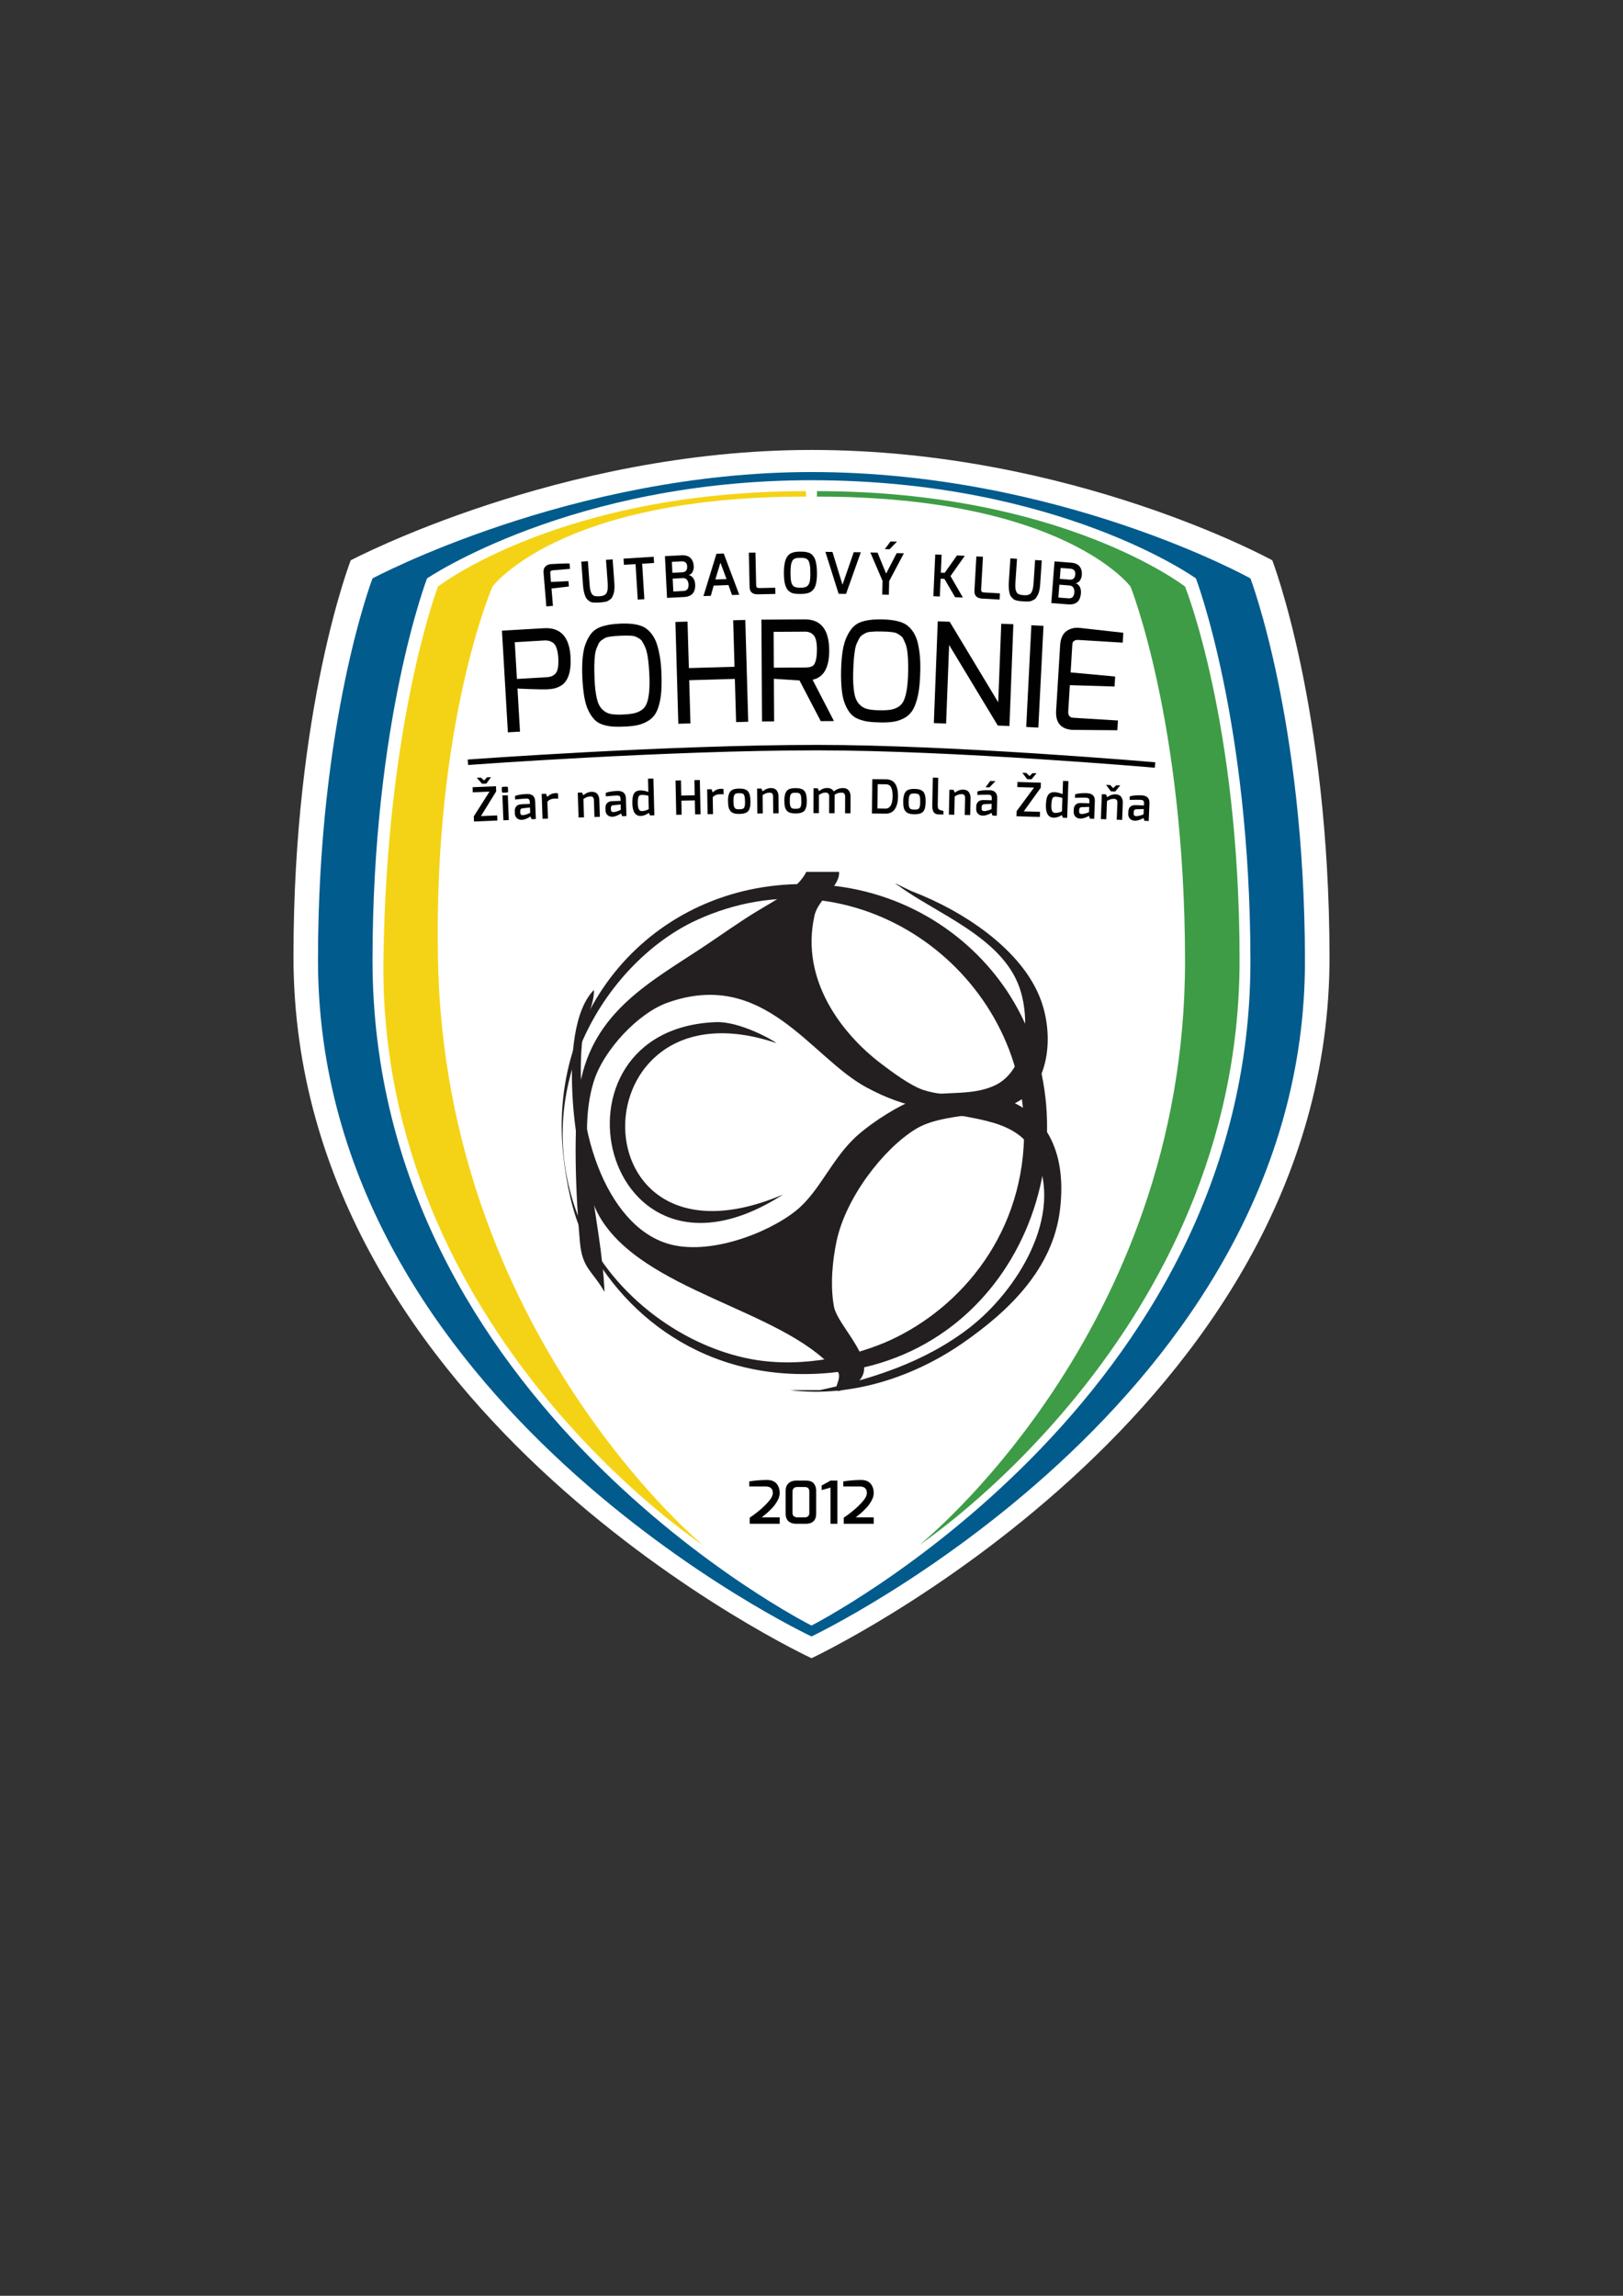 <?xml version="1.0" encoding="utf-8"?>
<!-- Generator: Adobe Illustrator 15.0.0, SVG Export Plug-In . SVG Version: 6.00 Build 0)  -->
<!DOCTYPE svg PUBLIC "-//W3C//DTD SVG 1.1//EN" "http://www.w3.org/Graphics/SVG/1.1/DTD/svg11.dtd">
<svg version="1.1" id="Layer_1" xmlns="http://www.w3.org/2000/svg" xmlns:xlink="http://www.w3.org/1999/xlink" x="0px" y="0px"
	 width="595.28px" height="841.89px" viewBox="0 0 595.28 841.89" enable-background="new 0 0 595.28 841.89" xml:space="preserve">
<rect x="0" y="0" width="595.28" height="841.89" fill="#333333" stroke="none"/>
<g>
	<g>
		<g>
			<path fill="#FFFFFF" d="M487.64,350.743c0.242,168.103-190,257.341-190,257.341s-190-88.201-190-257.341
				c0-91.314,20.995-145.273,20.995-145.273S205.265,165,297.64,165c95.524,0,169.005,40.469,169.005,40.469
				S487.509,259.429,487.64,350.743z"/>
		</g>
		<path fill="#015B8D" d="M478.632,352.103c0.23,162-181,248-181,248s-181-85-181-248c0-88,20-140,20-140s73-39,161-39
			c91,0,160.999,39,160.999,39S478.507,264.103,478.632,352.103z M438.633,212.103c0,0-50-36-141-36c-88,0-141,36-141,36
			s-20,52-20,140c0,163,161,244,161,244s161.229-82,160.999-244C458.507,264.103,438.633,212.103,438.633,212.103z"/>
		<g>
			<path fill="#F4D316" d="M257.75,566.535c0,0-118.808-77.83-117.114-214.432c1.084-87.427,20-137,20-137s44.875-34.983,135-35
				l0.007,2c-90.507-0.058-115.007,33-115.007,33s-21.731,49.584-20,137C163.341,488.705,257.75,566.535,257.75,566.535z"/>
			<path fill="#3E9C46" d="M337.213,566.535c0,0,117.435-77.662,117.435-214.432c0-87.433-20-137-20-137s-44.875-34.983-135-35
				l-0.008,2c90.508-0.058,115.008,33,115.008,33s19.881,49.566,20,137C434.833,488.705,337.213,566.535,337.213,566.535z"/>
		</g>
		<g>
			<g>
				<path fill="#010101" d="M186.281,268.554l-2.177-37.286l15.398-0.899c6.049-0.357,9.325,3.161,9.75,10.424
					c0.326,5.587-0.915,9.211-3.689,10.771c-0.876,0.468-1.667,0.777-2.358,0.923c-0.674,0.142-1.496,0.242-2.443,0.297
					c-0.937,0.054-3.044,0.026-6.3-0.084c-2.815-0.096-4.075-0.159-4.66-0.205l0.922,15.8L186.281,268.554z M188.808,235.5
					l0.788,13.477l10.956-0.64c1.5-0.087,2.592-0.585,3.338-1.522c0.746-0.936,1.038-2.874,0.87-5.76
					c-0.235-2.94-0.945-4.785-2.107-5.476c-0.872-0.54-1.836-0.78-2.887-0.718L188.808,235.5z"/>
			</g>
			<g>
				<path fill="#010101" d="M226.725,266.51c-0.737,0-1.401-0.021-1.974-0.062c-1.162-0.083-2.362-0.312-3.567-0.683
					c-1.239-0.379-2.278-0.99-3.089-1.814c-0.792-0.805-1.537-1.89-2.211-3.224c-0.674-1.332-1.2-3.036-1.562-5.064
					c-0.359-2.006-0.605-4.428-0.731-7.198c-0.127-2.767-0.086-5.237,0.12-7.341c0.207-2.122,0.607-3.918,1.188-5.339
					c0.58-1.419,1.245-2.6,1.977-3.509c0.746-0.928,1.732-1.656,2.93-2.165c1.899-0.8,4.414-1.275,7.474-1.415
					c4.43-0.206,7.62,0.349,9.51,1.644c1.816,1.262,3.175,3.133,4.041,5.562c0.975,2.921,1.558,6.365,1.735,10.242
					c0.176,3.867,0.104,6.967-0.212,9.213c-0.32,2.263-0.821,4.116-1.489,5.507c-0.683,1.423-1.674,2.554-2.944,3.361
					c-1.248,0.793-2.569,1.348-3.926,1.649c-1.34,0.297-2.945,0.49-4.769,0.573C228.305,266.489,227.472,266.51,226.725,266.51z
					 M229.777,233.068l-0.161,0.001c-0.497,0.006-1.21,0.03-2.136,0.072c-0.927,0.042-1.63,0.083-2.109,0.122
					c-0.467,0.038-1.078,0.115-1.813,0.23c-0.702,0.111-1.237,0.259-1.592,0.441c-0.375,0.193-0.816,0.473-1.313,0.833
					c-0.467,0.338-0.821,0.74-1.052,1.195c-0.255,0.503-0.532,1.136-0.824,1.882c-0.285,0.728-0.48,1.588-0.581,2.558
					c-0.103,0.994-0.174,2.167-0.213,3.485c-0.039,1.324-0.003,3.216,0.107,5.624c0.109,2.401,0.366,4.558,0.763,6.41
					c0.386,1.806,1.042,3.194,1.951,4.128c0.904,0.931,1.937,1.519,3.068,1.747c1.178,0.238,2.717,0.315,4.574,0.231
					c1.866-0.085,3.332-0.259,4.356-0.517c1.001-0.251,1.914-0.678,2.71-1.268c0.775-0.575,1.365-1.397,1.754-2.443
					c0.811-2.184,1.113-5.685,0.897-10.405c-0.235-5.15-0.787-8.627-1.641-10.333c-0.363-0.74-0.689-1.356-0.973-1.833
					c-0.256-0.431-0.634-0.797-1.125-1.088c-0.529-0.314-0.989-0.554-1.365-0.714c-0.351-0.148-0.887-0.247-1.594-0.293
					C230.805,233.09,230.241,233.068,229.777,233.068z"/>
			</g>
			<g>
				<path fill="#010101" d="M248.792,265.41l-1.071-37.335l4.449-0.127l0.489,17.043l16.743-0.48l-0.489-17.043l4.449-0.127
					l1.071,37.335l-4.449,0.127l-0.454-15.843l-16.743,0.48l0.455,15.844L248.792,265.41z"/>
			</g>
			<g>
				<path fill="#010101" d="M279.487,264.574l-0.218-37.349l15.975-0.094c5.881,0,8.846,3.81,8.89,11.323
					c0.038,6.327-2.013,9.963-6.096,10.819l7.835,15.146l-4.841,0.028l-7.795-14.92l-9.392-0.603l0.091,15.623L279.487,264.574z
					 M283.745,231.698l0.077,13.15l11.525-0.068c1.806-0.01,2.936-0.437,3.36-1.267c0.631-1.123,0.941-2.972,0.925-5.508
					c-0.015-2.508-0.43-4.221-1.232-5.09c-0.798-0.864-1.811-1.284-3.096-1.284v-0.375l-0.034,0.375L283.745,231.698z"/>
			</g>
			<g>
				<path fill="#010101" d="M323.679,264.935c-0.238,0-0.481-0.002-0.729-0.007c-1.819-0.033-3.321-0.128-4.464-0.283
					c-1.152-0.156-2.336-0.461-3.518-0.908c-1.212-0.458-2.211-1.132-2.967-2.006c-0.739-0.854-1.413-1.983-2.003-3.358
					c-0.587-1.373-1.004-3.106-1.237-5.153c-0.23-2.028-0.322-4.46-0.271-7.23c0.05-2.772,0.247-5.235,0.586-7.319
					c0.341-2.102,0.854-3.869,1.526-5.252c0.67-1.382,1.408-2.518,2.195-3.376c0.804-0.878,1.834-1.542,3.062-1.974
					c1.946-0.677,4.489-0.986,7.549-0.937c4.427,0.08,7.585,0.835,9.387,2.245c1.731,1.374,2.969,3.327,3.679,5.807
					c0.787,2.978,1.149,6.451,1.079,10.331c-0.069,3.873-0.338,6.962-0.797,9.182c-0.463,2.236-1.08,4.053-1.836,5.401
					c-0.773,1.377-1.833,2.442-3.151,3.167c-1.295,0.712-2.648,1.182-4.023,1.396C326.573,264.842,325.205,264.935,323.679,264.935z
					 M321.741,231.562l-0.527,0.004c-0.469,0.008-1.083,0.047-1.823,0.115c-0.707,0.065-1.251,0.18-1.617,0.339
					c-0.386,0.169-0.845,0.42-1.363,0.748c-0.487,0.307-0.865,0.686-1.125,1.126c-0.285,0.48-0.602,1.095-0.942,1.826
					c-0.33,0.708-0.58,1.555-0.741,2.516c-0.167,0.986-0.312,2.152-0.436,3.465c-0.122,1.312-0.206,3.202-0.251,5.619
					c-0.043,2.409,0.076,4.577,0.354,6.445c0.271,1.827,0.837,3.255,1.685,4.244c0.842,0.986,1.834,1.639,2.951,1.939
					c1.157,0.312,2.688,0.488,4.55,0.521c1.864,0.033,3.341-0.046,4.38-0.238c1.016-0.188,1.953-0.555,2.785-1.094
					c0.811-0.524,1.452-1.307,1.907-2.327c0.947-2.127,1.471-5.602,1.557-10.327c0.094-5.156-0.236-8.661-0.979-10.417
					c-0.315-0.761-0.603-1.397-0.854-1.892c-0.228-0.444-0.582-0.834-1.055-1.157c-0.512-0.349-0.954-0.618-1.316-0.799
					c-0.341-0.17-0.87-0.303-1.572-0.394c-0.732-0.094-1.353-0.155-1.844-0.181c-0.496-0.025-1.208-0.046-2.137-0.063
					C322.694,231.568,322.166,231.562,321.741,231.562z"/>
			</g>
			<g>
				<g>
					<polygon fill="#010101" points="367.234,228.739 366.124,257.538 348.326,228.009 343.951,227.84 342.512,265.163 
						347.008,265.336 348.12,236.534 365.967,266.067 370.241,266.232 371.682,228.91 					"/>
				</g>
			</g>
			<g>
				<path fill="#010101" d="M380.839,266.81l-4.444-0.225l1.892-37.302l4.444,0.226L380.839,266.81z"/>
			</g>
			<g>
				<path fill="#010101" d="M409.818,267.787l-16.447-0.133c-4.255-0.26-6.276-2.634-6.006-7.055l1.461-23.905
					c0.146-2.396,0.876-4.123,2.168-5.133c1.279-0.997,2.831-1.442,4.614-1.34l0.301,0.019l16.095,1.803l-0.222,3.625l-16.146-0.986
					c-0.713-0.047-1.256,0.058-1.619,0.3c-0.345,0.231-0.552,0.464-0.599,0.675c-0.064,0.291-0.115,0.732-0.151,1.31l-0.587,9.618
					l16.339,1.5l-0.226,3.67l-16.398-0.501l-0.589,9.619c-0.044,0.732,0.074,1.277,0.354,1.621c0.28,0.347,0.555,0.557,0.794,0.607
					c0.312,0.066,0.795,0.119,1.437,0.158l15.646,0.957L409.818,267.787z"/>
			</g>
		</g>
		<path fill="#010101" d="M423.561,281.531c-0.73-0.063-73.608-6.371-123.868-6.371c-55.187,0-127.279,5.318-128.001,5.372
			l-0.148-1.994c0.723-0.054,72.889-5.378,128.149-5.378c50.348,0,123.311,6.315,124.042,6.379L423.561,281.531z"/>
		<g>
			<g>
				<g>
					<path fill-rule="evenodd" clip-rule="evenodd" fill="#231F20" d="M287.214,438.039c-66.75,43-90.25-60.718-24.609-63.215
						c8.318-0.316,20.083,6.066,22.223,7.713C210.999,357.537,209.771,471.039,287.214,438.039z"/>
				</g>
				<g>
					<path fill-rule="evenodd" clip-rule="evenodd" fill="#231F20" d="M206.579,423.396c-6.059-56.666,37.192-102.443,94.021-99.024
						c31.831,1.915,56.526,19.463,70.016,41.009c32.657,52.161,3.866,131.469-66.015,138.036
						c-46.379,4.357-77.558-22.385-91.021-51.012C210.089,444.979,207.745,434.299,206.579,423.396z M275.595,498.414
						c19.24,3.576,39.334-1.627,51.011-7.002c26.026-11.977,49.63-39.574,49.011-78.02c-0.936-58.116-62.168-102.481-120.027-76.018
						c-32.094,14.68-62.686,60.768-43.01,110.028C222.927,473.305,249.007,493.473,275.595,498.414z"/>
				</g>
				<g>
					<path fill-rule="evenodd" clip-rule="evenodd" fill="#231F20" d="M307.749,319.714c0.455,5.371-7.604,9.774-9.002,16.004
						c-5.373,23.909,10.445,43.609,24.006,54.013c4.844,3.718,11.41,8.515,16.002,10.002c9.59,3.105,18.207,0.609,25.006,2.001
						c17.422,3.562,27.988,17.71,25.006,42.01c-2.623,21.391-18.443,36.92-36.008,49.012c-16.631,11.451-39.625,19.99-63.013,17.004
						c3.666,0,7.334,0,11.001,0c17.789-3.799,38.193-9.889,55.012-23.006c17.328-13.512,34.576-41.047,24.006-63.015
						c-6.506-13.522-21.752-12.948-40.008-17.004c-8.365-1.858-14.496-3.947-22.006-8.002
						c-20.503-11.07-37.435-43.772-73.016-31.007c-10.631,3.813-23.405,17.28-27.006,29.006c-6.839,22.269,2.809,50.137,4.001,77.02
						c-4.51-7.777-8.127-8.605-9.002-18.004c-1.551-16.662-2.656-43.543,0-58.015c4.967-27.063,26.307-37.873,46.01-51.012
						c5.494-3.664,11.9-8.24,18.004-12.003c7.934-4.891,15.754-8.573,19.004-15.004
						C299.747,319.714,303.747,319.714,307.749,319.714z"/>
				</g>
				<g>
					<path fill-rule="evenodd" clip-rule="evenodd" fill="#231F20" d="M307.858,510.057c-3.76,0.309,2.926-6.123-2-8.002
						c-19.313-21.963-70.199-28.525-86.019-56.012c-8.814-15.314-16.428-68.508-2-83.022c0.162,5.451-3.399,11.244-4.002,16.004
						c-4.268,33.737,8.377,70.122,31.008,77.02c15.065,4.594,36.756-3.818,47.01-12.002c8.986-7.172,13.333-19.649,23.005-28.01
						c5.982-5.17,14.652-10.506,21.004-13.002c9.438-3.708,19.416-0.546,29.008-5.001c11.664-5.419,13.211-24.115,9.002-36.009
						c-6.488-18.334-30.258-26.924-44.01-37.008c-4.701-2.887,3.117,1.277,5,2c17.996,6.9,40.248,21.125,47.012,40.01
						c4.605,12.86,2.758,29.408-7.002,36.008c-10.805,7.307-28.381,4.518-39.01,11.002c-11.785,7.194-25.586,25.016-29.006,41.012
						c-1.514,7.082-2.418,16.146-1,24.006C307.437,487.809,328.687,504.303,307.858,510.057z"/>
				</g>
			</g>
		</g>
	</g>
	<g>
		<path fill="#010101" d="M173.852,301.249l-0.078-1.871l5.762-9.079l-6.129,0.255l-0.078-1.872l8.583-0.357l0.078,1.872
			l-5.59,9.072l5.957-0.248l0.078,1.871L173.852,301.249z M174.87,285.213l1.476-0.061l1.23,1.049l1.036-1.144l1.459-0.061
			l-1.673,2.357l-1.58,0.066L174.87,285.213z"/>
		<path fill="#010101" d="M185.891,288.477c0.263-0.011,0.401,0.133,0.413,0.431l0.052,1.305c0.01,0.264-0.116,0.4-0.379,0.411
			l-1.459,0.058c-0.114,0.004-0.213-0.028-0.296-0.1c-0.083-0.071-0.127-0.164-0.132-0.278l-0.052-1.305
			c-0.012-0.298,0.12-0.452,0.394-0.463L185.891,288.477z M184.628,300.805l-0.363-9.117l1.992-0.079l0.363,9.117L184.628,300.805z"
			/>
		<path fill="#010101" d="M188.892,291.9c1.084-0.419,2.514-0.663,4.288-0.73c2.003-0.076,3.041,0.824,3.112,2.702l0.246,6.473
			l-1.545,0.059l-0.486-1.03c-0.032,0.07-0.196,0.197-0.493,0.38c-0.297,0.183-0.694,0.373-1.191,0.57
			c-0.497,0.196-0.957,0.303-1.38,0.319c-0.779,0.03-1.4-0.176-1.863-0.617c-0.464-0.441-0.708-0.993-0.734-1.657l-0.035-0.927
			c-0.027-0.709,0.163-1.298,0.569-1.767c0.406-0.468,1.076-0.72,2.009-0.755c0.933-0.036,1.915-0.073,2.945-0.112
			c0.001-0.264,0-0.461-0.005-0.593c-0.005-0.132-0.014-0.197-0.025-0.197c-0.018-0.469-0.136-0.786-0.354-0.95
			c-0.219-0.164-0.545-0.237-0.98-0.221c-0.847,0.032-2.19,0.146-4.028,0.343L188.892,291.9z M190.828,298.051
			c0.014,0.355,0.103,0.592,0.268,0.712c0.165,0.12,0.402,0.174,0.711,0.162s0.687-0.089,1.135-0.232
			c0.447-0.143,0.812-0.283,1.093-0.42l0.422-0.206l-0.074-1.957l-2.774,0.312c-0.559,0.079-0.827,0.421-0.803,1.028
			L190.828,298.051z"/>
		<path fill="#010101" d="M201.521,291.567c0.224-0.157,0.522-0.311,0.895-0.462s0.794-0.234,1.263-0.251
			c0.469-0.017,0.797,0.012,0.983,0.085l0.069,1.94c-0.299-0.035-0.735-0.042-1.308-0.022c-0.573,0.021-1.057,0.11-1.452,0.267
			c-0.396,0.158-0.798,0.438-1.208,0.843l0.223,6.216l-1.992,0.071l-0.327-9.118l1.614-0.058l0.419,1.137
			C201.025,291.941,201.298,291.725,201.521,291.567z"/>
		<path fill="#010101" d="M217.83,293.408c-0.03-0.927-0.445-1.378-1.247-1.353c-0.527,0.017-0.966,0.097-1.316,0.24
			s-0.779,0.377-1.284,0.703l0.215,6.732l-1.992,0.064l-0.292-9.12l1.546-0.049l0.479,0.999c0.033-0.024,0.154-0.111,0.361-0.261
			c0.208-0.15,0.415-0.289,0.623-0.416s0.499-0.253,0.873-0.38c0.374-0.126,0.762-0.196,1.163-0.209
			c0.95-0.03,1.658,0.236,2.123,0.8c0.465,0.564,0.712,1.298,0.741,2.203l0.198,6.183l-1.992,0.063L217.83,293.408z"/>
		<path fill="#010101" d="M222.189,290.745c1.088-0.41,2.52-0.641,4.294-0.692c2.004-0.059,3.033,0.851,3.088,2.729l0.189,6.475
			l-1.546,0.045l-0.477-1.035c-0.033,0.07-0.198,0.195-0.496,0.375c-0.299,0.181-0.697,0.367-1.196,0.559
			c-0.499,0.192-0.96,0.294-1.383,0.307c-0.779,0.022-1.398-0.188-1.858-0.634c-0.46-0.445-0.7-1-0.719-1.664l-0.027-0.927
			c-0.021-0.71,0.174-1.297,0.585-1.762c0.41-0.464,1.082-0.71,2.015-0.737c0.933-0.027,1.916-0.056,2.946-0.086
			c0.003-0.264,0.004-0.461,0-0.593c-0.004-0.131-0.012-0.197-0.023-0.197c-0.014-0.47-0.129-0.787-0.346-0.953
			c-0.217-0.166-0.543-0.242-0.978-0.229c-0.848,0.025-2.191,0.127-4.031,0.307L222.189,290.745z M224.071,296.913
			c0.01,0.355,0.097,0.593,0.261,0.714s0.4,0.177,0.71,0.168c0.309-0.009,0.688-0.083,1.136-0.222s0.814-0.276,1.097-0.41
			l0.424-0.202l-0.057-1.958l-2.776,0.287c-0.56,0.074-0.83,0.414-0.812,1.021L224.071,296.913z"/>
		<path fill="#010101" d="M231.931,294.675c-0.049-1.89,0.198-3.185,0.741-3.887c0.454-0.596,1.162-0.907,2.124-0.932
			c0.412-0.011,0.903,0.034,1.473,0.133c0.57,0.1,1.081,0.241,1.532,0.424l-0.126-4.861l1.975-0.052l0.352,13.484l-1.58,0.041
			l-0.438-0.951c-0.303,0.26-0.74,0.512-1.312,0.756s-1.116,0.373-1.631,0.386C233.047,299.27,232.011,297.756,231.931,294.675z
			 M233.926,294.726c0.048,1.833,0.536,2.736,1.463,2.712c0.904-0.024,1.757-0.264,2.559-0.72l-0.127-4.895
			c-0.785-0.231-1.647-0.335-2.586-0.311c-0.309,0.008-0.559,0.089-0.75,0.243C234.069,292.099,233.883,293.089,233.926,294.726z"/>
		<path fill="#010101" d="M248.03,298.796l-0.259-12.575l1.993-0.041l0.115,5.566l4.93-0.102l-0.114-5.566l1.993-0.041l0.259,12.575
			l-1.993,0.041l-0.106-5.154l-4.931,0.102l0.106,5.154L248.03,298.796z"/>
		<path fill="#010101" d="M262.218,289.929c0.227-0.152,0.528-0.301,0.903-0.445c0.376-0.144,0.798-0.22,1.268-0.228
			c0.469-0.008,0.796,0.027,0.981,0.104l0.033,1.941c-0.299-0.041-0.734-0.057-1.307-0.047s-1.058,0.089-1.457,0.239
			c-0.399,0.15-0.807,0.423-1.224,0.82l0.105,6.219l-1.993,0.034l-0.154-9.123l1.615-0.027l0.397,1.145
			C261.715,290.293,261.992,290.082,262.218,289.929z"/>
		<path fill="#010101" d="M267.963,297.476c-0.326-0.368-0.561-0.829-0.706-1.382c-0.145-0.554-0.224-1.352-0.238-2.394
			c-0.014-1.042,0.109-1.909,0.37-2.6c0.26-0.691,0.677-1.18,1.252-1.469c0.575-0.288,1.389-0.439,2.443-0.453
			c1.558-0.021,2.636,0.309,3.235,0.988c0.599,0.68,0.91,1.898,0.934,3.657c0.023,1.758-0.256,2.967-0.837,3.628
			c-0.582,0.661-1.651,1.001-3.208,1.022c-0.791,0.01-1.447-0.061-1.97-0.214C268.713,298.105,268.288,297.844,267.963,297.476z
			 M269.187,291.927c-0.072,0.236-0.119,0.517-0.144,0.844c-0.024,0.327-0.034,0.719-0.027,1.177
			c0.006,0.458,0.028,0.842,0.067,1.15c0.038,0.309,0.102,0.566,0.19,0.771c0.088,0.205,0.185,0.37,0.29,0.494
			c0.104,0.125,0.244,0.22,0.416,0.287c0.288,0.088,0.646,0.129,1.076,0.123c0.43-0.006,0.741-0.024,0.936-0.055
			c0.194-0.031,0.388-0.097,0.582-0.197c0.193-0.1,0.334-0.253,0.423-0.461c0.189-0.46,0.278-1.052,0.269-1.773
			c-0.01-0.722-0.031-1.246-0.064-1.572c-0.033-0.326-0.088-0.606-0.166-0.84c-0.078-0.233-0.163-0.416-0.256-0.546
			c-0.094-0.13-0.227-0.229-0.399-0.295c-0.276-0.111-0.632-0.166-1.067-0.167c-0.436,0-0.745,0.013-0.927,0.038
			c-0.183,0.025-0.363,0.077-0.54,0.153c-0.177,0.077-0.313,0.182-0.408,0.314C269.342,291.507,269.258,291.691,269.187,291.927z"/>
		<path fill="#010101" d="M283.546,292.055c-0.008-0.928-0.413-1.389-1.214-1.382c-0.527,0.004-0.968,0.074-1.321,0.209
			c-0.354,0.135-0.788,0.359-1.3,0.672l0.057,6.735l-1.993,0.017l-0.078-9.124l1.546-0.013l0.456,1.01
			c0.034-0.023,0.156-0.107,0.367-0.252c0.21-0.145,0.421-0.279,0.632-0.401s0.505-0.242,0.882-0.36
			c0.377-0.117,0.766-0.178,1.167-0.182c0.951-0.008,1.652,0.275,2.104,0.85s0.682,1.314,0.689,2.219l0.053,6.186l-1.993,0.017
			L283.546,292.055z"/>
		<path fill="#010101" d="M288.584,297.271c-0.322-0.371-0.552-0.834-0.691-1.39c-0.14-0.555-0.211-1.354-0.214-2.396
			s0.128-1.908,0.396-2.596c0.267-0.688,0.689-1.173,1.267-1.456c0.578-0.282,1.393-0.425,2.447-0.429
			c1.558-0.005,2.633,0.335,3.225,1.021c0.592,0.685,0.891,1.907,0.897,3.666s-0.286,2.965-0.873,3.62
			c-0.588,0.655-1.661,0.985-3.219,0.99c-0.791,0.002-1.446-0.076-1.968-0.234S288.906,297.642,288.584,297.271z M289.864,291.733
			c-0.074,0.235-0.125,0.516-0.152,0.843s-0.041,0.719-0.039,1.177c0.001,0.458,0.02,0.842,0.055,1.151
			c0.036,0.309,0.097,0.567,0.183,0.772c0.086,0.206,0.182,0.372,0.285,0.498c0.104,0.126,0.241,0.223,0.414,0.291
			c0.286,0.091,0.645,0.136,1.074,0.134s0.741-0.017,0.936-0.046c0.195-0.029,0.389-0.093,0.584-0.191
			c0.194-0.098,0.337-0.25,0.428-0.457c0.193-0.458,0.289-1.049,0.287-1.771c-0.002-0.722-0.019-1.246-0.048-1.572
			s-0.082-0.607-0.157-0.841c-0.076-0.234-0.159-0.417-0.251-0.549c-0.092-0.131-0.224-0.231-0.396-0.299
			c-0.275-0.113-0.631-0.172-1.066-0.177c-0.436-0.004-0.745,0.005-0.928,0.029c-0.184,0.023-0.364,0.073-0.541,0.147
			c-0.177,0.075-0.314,0.179-0.411,0.311C290.023,291.315,289.938,291.499,289.864,291.733z"/>
		<path fill="#010101" d="M306.126,291.467l-0.002,0.602l-0.021,6.151l-1.993-0.006l0.021-6.151
			c0.001-0.447-0.108-0.793-0.331-1.041s-0.553-0.372-0.987-0.373c-0.436-0.001-0.822,0.061-1.161,0.186
			c-0.338,0.125-0.766,0.347-1.281,0.666l-0.022,6.701l-1.993-0.006l0.03-9.124l1.545,0.005l0.443,1.032
			c0.023-0.023,0.117-0.088,0.285-0.197c0.166-0.108,0.266-0.173,0.301-0.196c0.034-0.023,0.126-0.077,0.275-0.163
			c0.148-0.085,0.252-0.142,0.31-0.171c0.058-0.028,0.155-0.074,0.293-0.136s0.252-0.103,0.344-0.119
			c0.092-0.017,0.206-0.042,0.345-0.076c0.217-0.057,0.555-0.084,1.014-0.083c0.457,0.001,0.898,0.112,1.322,0.331
			c0.422,0.219,0.73,0.524,0.924,0.914c1.08-0.821,2.221-1.23,3.424-1.226c0.904,0.003,1.592,0.289,2.059,0.857
			c0.469,0.569,0.701,1.323,0.697,2.262l-0.02,6.134l-1.994-0.006l0.021-6.151c0.001-0.447-0.107-0.793-0.324-1.041
			c-0.217-0.247-0.512-0.371-0.883-0.372c-0.373-0.001-0.702,0.026-0.988,0.083C307.193,290.841,306.643,291.08,306.126,291.467z"/>
		<path fill="#010101" d="M319.802,298.307l0.142-12.577l5.103,0.058c2.933,0.033,4.375,2.163,4.328,6.39
			c-0.021,1.775-0.375,3.232-1.063,4.37c-0.351,0.581-0.816,1.03-1.398,1.351c-0.582,0.32-1.251,0.476-2.007,0.467L319.802,298.307z
			 M321.815,296.491l2.99,0.034c0.584,0.006,1.067-0.183,1.449-0.568c0.73-0.713,1.105-1.986,1.126-3.819
			c0.024-2.176-0.35-3.555-1.122-4.137c-0.353-0.255-0.803-0.387-1.354-0.393l-2.989-0.034L321.815,296.491z"/>
		<path fill="#010101" d="M332.116,297.501c-0.314-0.377-0.537-0.844-0.666-1.402c-0.129-0.557-0.185-1.357-0.168-2.399
			c0.016-1.042,0.164-1.905,0.443-2.588s0.711-1.16,1.294-1.432c0.583-0.271,1.4-0.399,2.454-0.383
			c1.559,0.024,2.627,0.384,3.206,1.081s0.854,1.923,0.828,3.682c-0.027,1.758-0.341,2.959-0.94,3.603
			c-0.601,0.644-1.68,0.954-3.236,0.929c-0.791-0.012-1.445-0.103-1.964-0.271C332.849,298.152,332.431,297.879,332.116,297.501z
			 M333.499,291.99c-0.078,0.233-0.134,0.513-0.168,0.839c-0.033,0.326-0.054,0.718-0.061,1.176
			c-0.008,0.458,0.004,0.842,0.033,1.152c0.029,0.31,0.086,0.568,0.169,0.776s0.175,0.375,0.276,0.502
			c0.101,0.128,0.236,0.227,0.407,0.298c0.284,0.096,0.642,0.147,1.071,0.154c0.43,0.006,0.742-0.003,0.938-0.029
			c0.195-0.025,0.391-0.085,0.587-0.18s0.341-0.244,0.437-0.449c0.201-0.455,0.309-1.043,0.319-1.765s0.005-1.246-0.019-1.573
			c-0.023-0.327-0.07-0.608-0.142-0.844c-0.071-0.236-0.151-0.42-0.241-0.554c-0.09-0.133-0.219-0.235-0.391-0.307
			c-0.272-0.119-0.627-0.184-1.062-0.197c-0.435-0.012-0.744-0.008-0.928,0.011c-0.184,0.021-0.365,0.066-0.543,0.138
			c-0.18,0.072-0.318,0.173-0.418,0.303C333.666,291.574,333.577,291.756,333.499,291.99z"/>
		<path fill="#010101" d="M341.944,295.367l0.189-10.205l1.992,0.037l-0.184,9.964c-0.012,0.642,0.048,1.09,0.181,1.344
			c0.133,0.255,0.347,0.431,0.644,0.528c0.773,0.255,1.201,0.383,1.281,0.384l-0.023,1.271l-1.82-0.034
			c-0.756-0.014-1.327-0.276-1.713-0.788S341.923,296.524,341.944,295.367z"/>
		<path fill="#010101" d="M353.978,292.652c0.021-0.928-0.371-1.4-1.172-1.417c-0.527-0.011-0.97,0.045-1.327,0.169
			c-0.358,0.124-0.798,0.335-1.319,0.633l-0.145,6.734l-1.992-0.043l0.195-9.122l1.545,0.033l0.426,1.023
			c0.035-0.022,0.159-0.103,0.375-0.241c0.215-0.139,0.429-0.266,0.644-0.382c0.214-0.116,0.512-0.227,0.892-0.333
			c0.381-0.106,0.771-0.155,1.172-0.147c0.951,0.021,1.644,0.325,2.078,0.913c0.434,0.588,0.641,1.334,0.622,2.239l-0.132,6.185
			l-1.993-0.043L353.978,292.652z"/>
		<path fill="#010101" d="M358.494,290.226c1.108-0.351,2.55-0.504,4.325-0.46c2.004,0.05,2.982,1.02,2.936,2.909l-0.16,6.458
			l-1.545-0.039l-0.422-1.042c-0.035,0.057-0.207,0.167-0.515,0.331c-0.308,0.164-0.716,0.329-1.224,0.494
			c-0.509,0.165-0.975,0.243-1.398,0.232c-0.779-0.02-1.386-0.263-1.82-0.732c-0.436-0.469-0.646-1.036-0.629-1.7l0.023-0.928
			c0.018-0.71,0.244-1.286,0.678-1.728c0.436-0.442,1.119-0.651,2.053-0.628c0.934,0.023,1.916,0.047,2.946,0.073
			c0.018-0.263,0.028-0.46,0.032-0.592c0.003-0.131-0.002-0.197-0.013-0.198c0.012-0.469-0.087-0.793-0.294-0.97
			c-0.208-0.177-0.529-0.271-0.965-0.282c-0.847-0.021-2.193,0.009-4.041,0.089L358.494,290.226z M360.04,296.487
			c-0.008,0.355,0.066,0.6,0.223,0.736c0.157,0.136,0.391,0.208,0.699,0.215c0.31,0.008,0.691-0.048,1.147-0.169
			s0.828-0.24,1.118-0.359l0.434-0.178l0.049-1.958l-2.788,0.137c-0.562,0.043-0.851,0.369-0.866,0.975L360.04,296.487z
			 M361.472,288.702l1.725-2.312l1.924,0.048l-2.223,2.299L361.472,288.702z"/>
		<path fill="#010101" d="M372.81,299.33l0.057-1.872l6.394-8.646l-6.132-0.182l0.057-1.872l8.587,0.255l-0.056,1.872l-6.223,8.65
			l5.96,0.177l-0.056,1.872L372.81,299.33z M374.968,283.407l1.478,0.044l1.152,1.134l1.114-1.067l1.461,0.043l-1.838,2.231
			l-1.58-0.047L374.968,283.407z"/>
		<path fill="#010101" d="M383.617,295.133c0.062-1.889,0.386-3.168,0.969-3.836c0.489-0.568,1.214-0.836,2.176-0.805
			c0.412,0.014,0.899,0.087,1.462,0.22c0.563,0.133,1.064,0.304,1.506,0.514l0.16-4.86l1.975,0.065l-0.445,13.481l-1.58-0.052
			l-0.381-0.976c-0.316,0.242-0.769,0.468-1.354,0.677c-0.586,0.21-1.137,0.307-1.652,0.29
			C384.46,299.786,383.515,298.213,383.617,295.133z M385.605,295.302c-0.06,1.832,0.373,2.763,1.3,2.793
			c0.904,0.03,1.771-0.159,2.598-0.567l0.162-4.895c-0.771-0.277-1.625-0.432-2.563-0.463c-0.31-0.01-0.563,0.056-0.763,0.198
			C385.903,292.688,385.659,293.665,385.605,295.302z"/>
		<path fill="#010101" d="M394.327,291.28c1.113-0.338,2.557-0.475,4.33-0.411c2.004,0.072,2.972,1.047,2.904,2.925l-0.234,6.474
			l-1.545-0.056l-0.408-1.063c-0.037,0.067-0.211,0.182-0.52,0.342c-0.311,0.161-0.721,0.321-1.23,0.48s-0.977,0.231-1.4,0.216
			c-0.778-0.028-1.383-0.279-1.812-0.753c-0.43-0.474-0.633-1.043-0.609-1.707l0.034-0.927c0.025-0.709,0.259-1.283,0.698-1.72
			s1.126-0.639,2.059-0.605c0.934,0.034,1.915,0.069,2.945,0.106c0.021-0.263,0.034-0.46,0.039-0.592
			c0.004-0.132,0.001-0.198-0.01-0.198c0.017-0.469-0.078-0.794-0.283-0.973c-0.206-0.179-0.526-0.277-0.961-0.292
			c-0.848-0.031-2.195-0.016-4.043,0.043L394.327,291.28z M395.803,297.558c-0.013,0.355,0.059,0.598,0.214,0.73
			c0.156,0.132,0.389,0.203,0.697,0.214c0.31,0.011,0.692-0.038,1.149-0.148c0.456-0.109,0.83-0.222,1.121-0.337l0.437-0.174
			l0.07-1.958l-2.789,0.106c-0.563,0.037-0.855,0.359-0.877,0.965L395.803,297.558z"/>
		<path fill="#010101" d="M409.831,294.389c0.035-0.927-0.347-1.407-1.148-1.438c-0.525-0.021-0.969,0.028-1.329,0.146
			s-0.804,0.321-1.331,0.61l-0.264,6.73l-1.991-0.078l0.356-9.117l1.545,0.06l0.408,1.031c0.035-0.021,0.16-0.1,0.378-0.235
			c0.218-0.134,0.435-0.258,0.651-0.37c0.216-0.112,0.516-0.218,0.897-0.317s0.773-0.142,1.175-0.126
			c0.949,0.038,1.637,0.354,2.061,0.949c0.424,0.596,0.617,1.346,0.582,2.25l-0.241,6.181l-1.991-0.078L409.831,294.389z
			 M405.687,287.812l1.477,0.058l1.141,1.145l1.107-1.057l1.477,0.058l-1.857,2.232l-1.58-0.062L405.687,287.812z"/>
		<path fill="#010101" d="M414.375,292.042c1.114-0.332,2.559-0.46,4.333-0.385c2.002,0.084,2.965,1.065,2.886,2.942l-0.272,6.472
			l-1.545-0.065l-0.402-1.066c-0.037,0.067-0.211,0.18-0.521,0.339c-0.311,0.159-0.722,0.317-1.232,0.473
			c-0.512,0.156-0.979,0.226-1.402,0.208c-0.778-0.033-1.381-0.287-1.808-0.764s-0.626-1.047-0.599-1.711l0.039-0.927
			c0.029-0.709,0.266-1.281,0.709-1.716c0.441-0.434,1.129-0.632,2.062-0.592c0.933,0.039,1.914,0.081,2.943,0.124
			c0.023-0.263,0.037-0.46,0.043-0.592c0.006-0.131,0.002-0.198-0.009-0.198c0.02-0.469-0.073-0.794-0.277-0.975
			s-0.524-0.28-0.959-0.298c-0.847-0.036-2.194-0.029-4.042,0.019L414.375,292.042z M415.813,298.329
			c-0.016,0.355,0.055,0.599,0.209,0.731c0.155,0.133,0.387,0.206,0.696,0.219c0.31,0.013,0.692-0.034,1.149-0.141
			c0.457-0.106,0.832-0.217,1.123-0.331l0.438-0.17l0.082-1.957l-2.789,0.089c-0.563,0.034-0.857,0.354-0.883,0.96L415.813,298.329z
			"/>
	</g>
	<g>
		<path fill="#010101" d="M202.045,206.862c0.056-0.004,1.067-0.053,3.034-0.146c1.967-0.092,3.238-0.121,3.815-0.084l0.164,1.981
			l-6.237,0.516c-0.515,0.042-0.824,0.194-0.929,0.455c-0.067,0.202-0.088,0.47-0.06,0.803l0.25,3.025l6.422-0.321l0.163,1.981
			l-6.387,0.738l0.526,6.363l-2.42,0.2l-1.013-12.246c-0.089-1.071,0.136-1.867,0.674-2.387S201.253,206.928,202.045,206.862z"/>
		<path fill="#010101" d="M220.125,220.921l-0.293,0.021c-1.656,0.121-2.769,0.026-3.336-0.282c-0.263-0.149-0.57-0.375-0.921-0.678
			s-0.627-0.686-0.828-1.146c-0.489-1.14-0.795-2.566-0.92-4.278l-0.626-8.601l2.422-0.176l0.626,8.601
			c0.104,1.42,0.302,2.42,0.596,3c0.163,0.324,0.332,0.578,0.507,0.761c0.174,0.184,0.411,0.313,0.71,0.389
			c0.458,0.135,1,0.179,1.626,0.133c0.627-0.045,1.084-0.106,1.372-0.184c0.288-0.077,0.575-0.213,0.862-0.409
			c0.286-0.195,0.502-0.459,0.646-0.792c0.323-0.751,0.43-1.878,0.32-3.381l-0.626-8.602l2.442-0.178l0.626,8.602
			c0.126,1.726,0.04,3.041-0.259,3.944c-0.161,0.473-0.327,0.888-0.497,1.243c-0.17,0.355-0.411,0.646-0.724,0.871
			c-0.312,0.226-0.589,0.41-0.83,0.554c-0.242,0.144-0.562,0.258-0.962,0.343C221.465,220.789,220.821,220.871,220.125,220.921z"/>
		<path fill="#010101" d="M228.843,207.131l-0.141-2.277l11.053-0.683l0.141,2.277l-4.367,0.27l0.804,13.016l-2.423,0.15
			l-0.805-13.016L228.843,207.131z"/>
		<path fill="#010101" d="M250.032,203.634c2.104-0.105,3.471,0.679,4.1,2.352c0.177,0.452,0.281,1.017,0.315,1.692
			c0.034,0.676-0.098,1.333-0.394,1.969c-0.297,0.637-0.789,1.049-1.479,1.237c0.619,0.095,1.161,0.441,1.624,1.04
			s0.72,1.393,0.77,2.382c0.147,2.941-1.229,4.484-4.128,4.629l-6.188,0.311l-0.768-15.303L250.032,203.634z M246.623,210.051
			l3.617-0.182c0.627-0.031,1.092-0.229,1.395-0.594c0.304-0.364,0.438-0.895,0.402-1.592c-0.034-0.697-0.244-1.182-0.628-1.457
			c-0.385-0.274-0.841-0.398-1.371-0.371l-3.616,0.181L246.623,210.051z M246.966,216.908l3.7-0.186
			c1.324-0.066,1.948-0.866,1.871-2.399c-0.035-0.697-0.228-1.267-0.578-1.711c-0.351-0.443-0.86-0.648-1.529-0.615l-3.7,0.186
			L246.966,216.908z"/>
		<path fill="#010101" d="M258.006,218.589l4.77-15.509l2.677-0.099l5.69,15.123l-2.657,0.098l-1.308-3.659l-5.418,0.2l-1.056,3.747
			L258.006,218.589z M262.369,212.5l4.101-0.151l-2.233-6.013L262.369,212.5z"/>
		<path fill="#010101" d="M274.926,215.162l-0.272-12.473l2.428-0.053l0.261,11.95c0.012,0.53,0.165,0.848,0.46,0.953
			c0.211,0.08,0.498,0.115,0.861,0.107l5.671-0.124l0.05,2.281l-6.341,0.138c-1.479,0.032-2.424-0.421-2.835-1.362
			C275.032,216.192,274.938,215.72,274.926,215.162z"/>
		<path fill="#010101" d="M287.958,214.325c-0.149-0.508-0.261-1.108-0.334-1.798c-0.074-0.69-0.113-1.503-0.118-2.438
			c-0.005-0.935,0.043-1.797,0.144-2.586c0.1-0.789,0.239-1.459,0.418-2.012c0.178-0.552,0.413-1.024,0.704-1.417
			c0.291-0.392,0.593-0.701,0.905-0.926c0.312-0.225,0.691-0.401,1.138-0.53c0.725-0.213,1.506-0.322,2.343-0.327
			c0.837-0.004,1.462,0.013,1.874,0.053c0.411,0.04,0.845,0.121,1.299,0.244s0.836,0.296,1.144,0.517
			c0.309,0.222,0.606,0.527,0.895,0.916c0.288,0.39,0.518,0.855,0.688,1.399c0.383,1.212,0.58,2.781,0.591,4.707
			c0.015,2.805-0.372,4.754-1.161,5.847c-0.541,0.743-1.208,1.235-2.002,1.476c-1.087,0.327-2.488,0.432-4.206,0.316
			c-0.977-0.064-1.665-0.207-2.063-0.428c-0.399-0.221-0.743-0.46-1.03-0.717c-0.287-0.256-0.526-0.576-0.717-0.959
			C288.278,215.28,288.108,214.834,287.958,214.325z M290.097,207.301c-0.047,0.37-0.086,0.792-0.118,1.267
			s-0.047,1.029-0.044,1.665c0.004,0.635,0.024,1.2,0.062,1.695c0.037,0.496,0.096,0.938,0.174,1.329
			c0.079,0.39,0.189,0.714,0.33,0.972s0.299,0.473,0.475,0.646c0.175,0.174,0.396,0.309,0.661,0.405
			c0.504,0.165,1.143,0.245,1.917,0.241s1.378-0.074,1.81-0.209c0.432-0.135,0.797-0.398,1.095-0.791
			c0.298-0.393,0.501-0.935,0.608-1.626c0.108-0.691,0.159-1.49,0.154-2.397c-0.005-0.907-0.022-1.615-0.053-2.125
			c-0.031-0.509-0.089-0.955-0.175-1.338s-0.175-0.714-0.268-0.993c-0.092-0.278-0.226-0.508-0.401-0.688
			c-0.176-0.18-0.344-0.323-0.505-0.426c-0.161-0.104-0.374-0.183-0.64-0.237c-0.405-0.082-0.855-0.121-1.351-0.118
			c-0.495,0.002-0.841,0.008-1.036,0.016s-0.418,0.034-0.669,0.077c-0.251,0.043-0.45,0.1-0.596,0.171
			c-0.146,0.071-0.311,0.173-0.49,0.306c-0.182,0.134-0.32,0.298-0.416,0.494c-0.097,0.196-0.197,0.43-0.3,0.703
			C290.219,206.61,290.144,206.932,290.097,207.301z"/>
		<path fill="#010101" d="M302.733,202.377l2.596,0.029l3.678,12.015l4.13-11.929l2.595,0.028l-5.422,15.264l-2.721-0.03
			L302.733,202.377z"/>
		<path fill="#010101" d="M326.003,218.094l-2.428-0.062l0.129-5.001l-4.484-10.438l2.637,0.068l3.152,7.682l3.878-7.501
			l2.637,0.068l-5.392,10.185L326.003,218.094z M324.527,201.367l2.104-2.814l2.365,0.061l-2.711,2.799L324.527,201.367z"/>
		<path fill="#010101" d="M342.338,218.638l0.688-15.307l2.342,0.105l-0.295,6.566l1.422,0.064l4.499-6.377l2.864,0.129
			l-5.237,7.434l4.549,7.874l-2.865-0.129l-3.909-6.713l-1.401-0.063l-0.293,6.524L342.338,218.638z"/>
		<path fill="#010101" d="M357.406,216.498l0.701-12.456l2.424,0.136l-0.671,11.934c-0.03,0.53,0.098,0.858,0.385,0.986
			c0.204,0.095,0.487,0.153,0.85,0.173l5.664,0.319l-0.129,2.278l-6.332-0.356c-1.478-0.083-2.384-0.609-2.721-1.579
			C357.432,217.534,357.375,217.055,357.406,216.498z"/>
		<path fill="#010101" d="M375.369,220.539l-0.293-0.02c-1.656-0.11-2.745-0.357-3.265-0.742c-0.239-0.184-0.513-0.45-0.817-0.799
			c-0.306-0.349-0.526-0.766-0.661-1.25c-0.326-1.197-0.432-2.651-0.318-4.364l0.574-8.605l2.423,0.161l-0.574,8.605
			c-0.095,1.42-0.036,2.438,0.175,3.053c0.116,0.344,0.249,0.618,0.396,0.824c0.147,0.206,0.364,0.367,0.649,0.484
			c0.435,0.197,0.966,0.316,1.592,0.358c0.627,0.042,1.088,0.044,1.384,0.008c0.297-0.036,0.6-0.131,0.911-0.286
			c0.311-0.154,0.561-0.385,0.749-0.695c0.424-0.699,0.687-1.8,0.787-3.304l0.573-8.605l2.443,0.163l-0.573,8.605
			c-0.115,1.727-0.383,3.016-0.804,3.869c-0.226,0.447-0.447,0.834-0.665,1.162c-0.218,0.329-0.497,0.583-0.837,0.762
			c-0.341,0.18-0.641,0.325-0.899,0.433c-0.259,0.109-0.593,0.178-1,0.206C376.715,220.594,376.065,220.585,375.369,220.539z"/>
		<path fill="#010101" d="M392.911,206.348c2.101,0.164,3.356,1.115,3.768,2.854c0.117,0.471,0.149,1.044,0.097,1.719
			s-0.267,1.309-0.642,1.903s-0.916,0.94-1.624,1.039c0.603,0.173,1.096,0.586,1.479,1.238c0.383,0.653,0.536,1.473,0.46,2.461
			c-0.229,2.936-1.79,4.291-4.684,4.066l-6.178-0.481l1.188-15.276L392.911,206.348z M388.18,219.123l3.694,0.288
			c1.321,0.103,2.042-0.611,2.161-2.141c0.054-0.696-0.064-1.286-0.355-1.771c-0.292-0.484-0.771-0.753-1.438-0.805l-3.694-0.288
			L388.18,219.123z M388.713,212.278l3.61,0.281c0.626,0.049,1.112-0.088,1.46-0.411c0.347-0.323,0.547-0.832,0.602-1.528
			c0.054-0.696-0.092-1.204-0.438-1.525c-0.347-0.321-0.784-0.502-1.312-0.543l-3.61-0.281L388.713,212.278z"/>
	</g>
	<g>
		<path fill="#010101" d="M274.818,545.104v-1.861c2.18-0.348,4.374-0.521,6.583-0.521c1.559,0,2.728,0.484,3.508,1.451
			c0.707,0.91,1.061,2.014,1.061,3.312c0,0.939-0.274,1.893-0.822,2.859c-0.593,1.025-1.159,1.826-1.7,2.404
			c-0.541,0.576-0.985,1.031-1.332,1.363c-0.346,0.332-0.714,0.664-1.104,0.996c-0.635,0.535-1.184,0.975-1.646,1.32h6.604v2.361
			h-11v-2.23c0.866-0.578,1.775-1.246,2.729-2.004s1.729-1.422,2.328-1.992c0.599-0.57,1.165-1.15,1.699-1.742
			c1.155-1.285,1.732-2.396,1.732-3.336c0-1.586-0.896-2.381-2.685-2.381H274.818z"/>
		<path fill="#010101" d="M288.156,555.064v-8.314c0-1.229,0.354-2.17,1.062-2.826c0.707-0.658,1.652-0.986,2.836-0.986h3.552
			c1.313,0,2.266,0.348,2.858,1.039c0.591,0.693,0.887,1.59,0.887,2.686v8.402c0,1.242-0.329,2.172-0.984,2.793
			c-0.657,0.621-1.577,0.932-2.761,0.932h-3.552c-1.198,0-2.147-0.311-2.847-0.932C288.506,557.236,288.156,556.307,288.156,555.064
			z M290.668,554.74c0,0.619,0.177,1.057,0.531,1.309c0.354,0.254,0.782,0.379,1.288,0.379h2.62c1.154,0,1.732-0.555,1.732-1.666
			v-7.797c0-1.111-0.556-1.666-1.668-1.666h-2.75c-0.62,0-1.068,0.166-1.342,0.498c-0.274,0.332-0.412,0.721-0.412,1.168V554.74z"/>
		<path fill="#010101" d="M307.124,542.938v15.852h-2.512v-13.273l-3.248,0.908v-1.666l3.27-1.82H307.124z"/>
		<path fill="#010101" d="M309.311,545.104v-1.861c2.18-0.348,4.374-0.521,6.583-0.521c1.559,0,2.728,0.484,3.508,1.451
			c0.707,0.91,1.061,2.014,1.061,3.312c0,0.939-0.274,1.893-0.822,2.859c-0.593,1.025-1.159,1.826-1.7,2.404
			c-0.541,0.576-0.985,1.031-1.332,1.363c-0.346,0.332-0.714,0.664-1.104,0.996c-0.635,0.535-1.184,0.975-1.646,1.32h6.604v2.361
			h-11v-2.23c0.866-0.578,1.775-1.246,2.729-2.004s1.729-1.422,2.328-1.992c0.599-0.57,1.165-1.15,1.699-1.742
			c1.155-1.285,1.732-2.396,1.732-3.336c0-1.586-0.896-2.381-2.685-2.381H309.311z"/>
	</g>
</g>
</svg>
